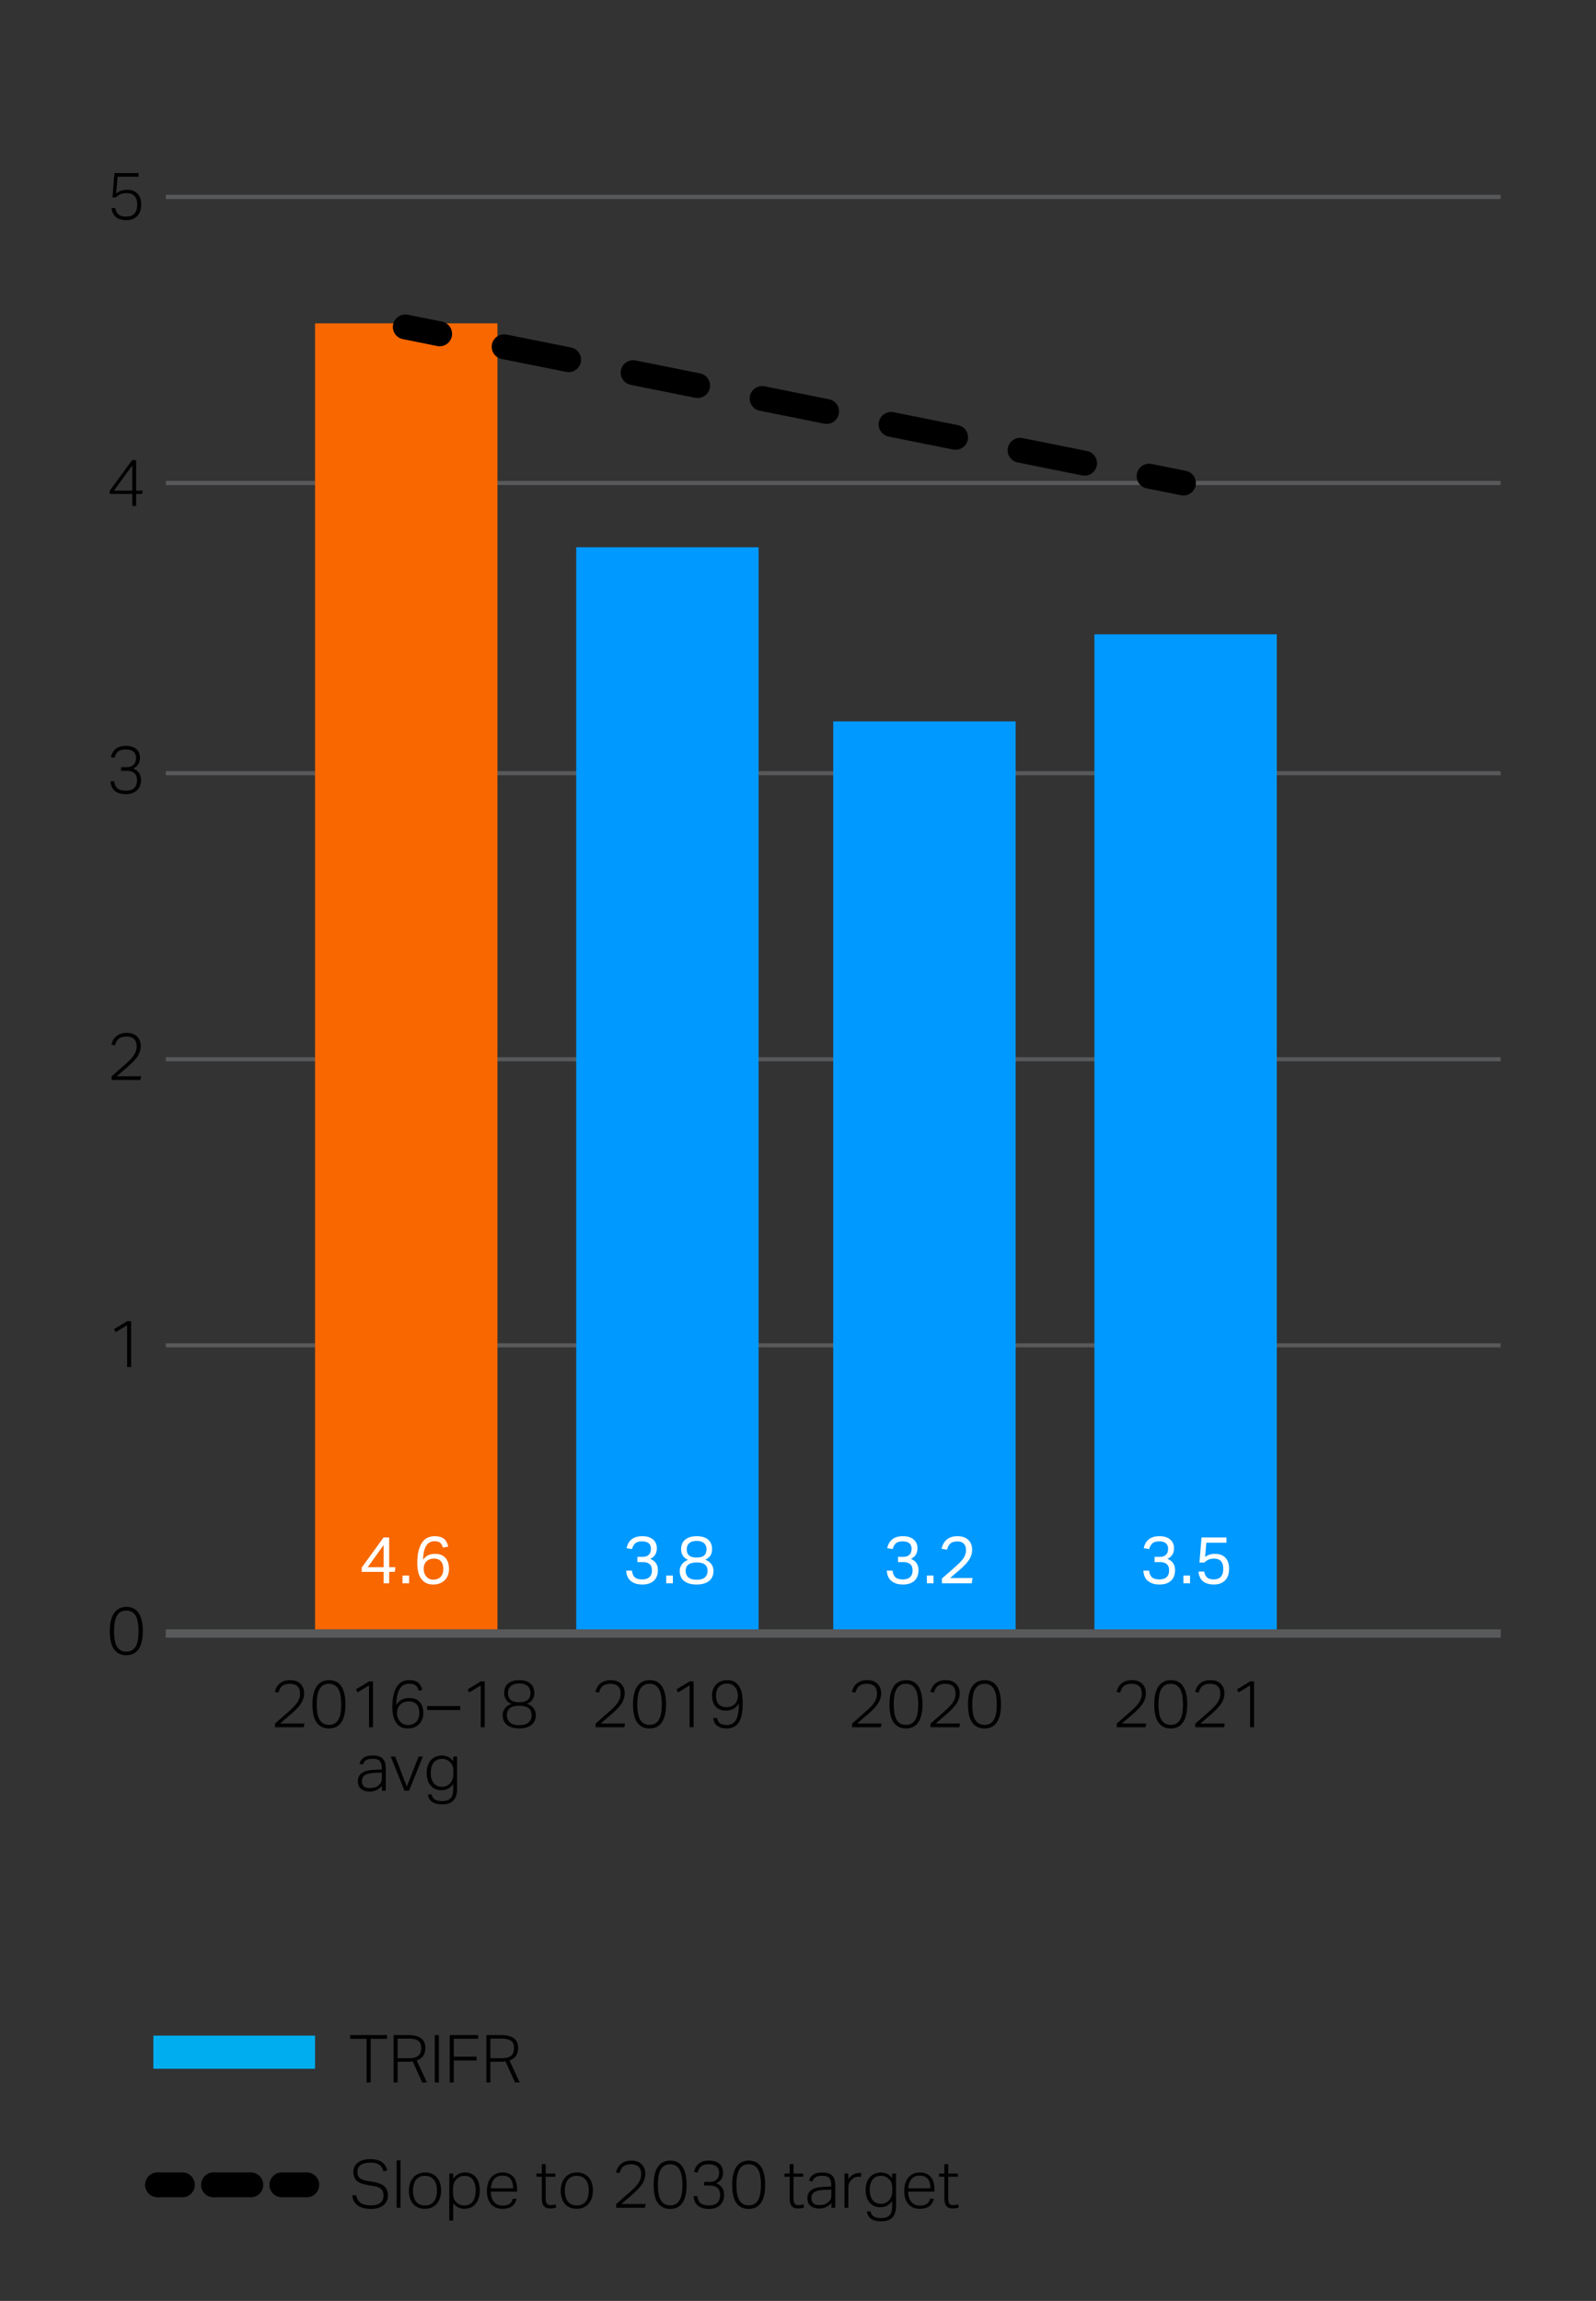 <svg xmlns="http://www.w3.org/2000/svg" width="385" height="555" viewBox="0 0 385 555"><rect x="0" y="0" width="385" height="555" fill="#333333" stroke="none"/><path fill="#58595B" stroke="#58595B" stroke-width="2" stroke-miterlimit="10" d="M40 394h322"/><path fill="#58595B" stroke="#58595B" stroke-miterlimit="10" d="M40 324.5h322M40 255.5h322M40 186.5h322M40 116.5h322M40 47.5h322"/><path fill="#00AEEF" d="M37 491h39v8H37z"/><path fill="#58595B" stroke="#58595B" stroke-width="2" stroke-miterlimit="10" d="M40 394h322"/><path d="M30.669 319.65l-2.768 1.68-.4-.72 3.168-1.936h.96v11.056h-.96v-10.08zM26.925 259.632l1.288-1.144c.485-.432.973-.861 1.464-1.288.544-.469 1.021-.901 1.432-1.296s.752-.779 1.024-1.152a4.62 4.62 0 00.616-1.128c.138-.378.208-.787.208-1.224 0-.8-.208-1.397-.624-1.792-.416-.395-1.008-.592-1.776-.592-.459 0-.845.051-1.16.152a2.302 2.302 0 00-.792.424 2.084 2.084 0 00-.52.672 6.69 6.69 0 00-.36.88l-.848-.176a5.06 5.06 0 01.384-1.008c.17-.341.4-.645.688-.912a3.436 3.436 0 011.08-.656c.432-.17.957-.256 1.576-.256.533 0 1.008.077 1.424.232s.765.374 1.048.656c.282.283.499.616.648 1 .149.384.224.8.224 1.248 0 .501-.075.971-.224 1.408s-.376.872-.68 1.304a9.695 9.695 0 01-1.16 1.336c-.469.458-1.024.96-1.664 1.504a76.72 76.72 0 00-1.04.888l-1.024.888h5.888l-.192.896h-6.928v-.864zM27.549 188.47c.053.363.138.683.256.96.117.277.285.512.504.704.219.192.498.336.84.432.341.096.762.144 1.264.144.896 0 1.56-.218 1.992-.656.432-.438.648-1.056.648-1.856 0-.416-.062-.768-.184-1.056s-.296-.522-.52-.704a2.088 2.088 0 00-.792-.392 3.922 3.922 0 00-1-.12h-1.344v-.88h1.344c.693 0 1.243-.189 1.648-.568.405-.378.608-.931.608-1.656 0-.682-.219-1.192-.656-1.528-.438-.336-1.04-.504-1.808-.504-.438 0-.805.043-1.104.128a2.156 2.156 0 00-.76.376 1.972 1.972 0 00-.512.624 5.38 5.38 0 00-.36.872l-.864-.16c.074-.32.192-.643.352-.968.16-.325.378-.619.656-.88a3.1 3.1 0 011.064-.632c.432-.16.957-.24 1.576-.24.576 0 1.077.075 1.504.224.427.15.776.352 1.048.608s.475.552.608.888.2.696.2 1.08c0 .672-.134 1.216-.4 1.632s-.677.763-1.232 1.04c1.259.491 1.888 1.414 1.888 2.768 0 .491-.077.944-.232 1.36a2.93 2.93 0 01-.696 1.08 3.23 3.23 0 01-1.144.712c-.453.17-.973.256-1.56.256-.725 0-1.325-.096-1.8-.288-.475-.192-.851-.437-1.128-.736s-.475-.632-.592-1a4.365 4.365 0 01-.208-1.064h.896zM26.477 118.359l5.392-7.376h.976v7.376h1.584l-.176.784h-1.408v2.896h-.928v-2.896h-5.44v-.784zm5.44 0v-6.128l-4.432 6.128h4.432zM27.805 50.197c.074.363.176.672.304.928s.301.467.52.632c.219.166.48.288.784.368.304.08.669.12 1.096.12.811 0 1.445-.237 1.904-.712.458-.475.688-1.213.688-2.216a4.16 4.16 0 00-.136-1.08 2.302 2.302 0 00-.44-.872 2.048 2.048 0 00-.792-.576c-.325-.138-.718-.208-1.176-.208-.555 0-1.04.083-1.456.248-.416.166-.795.43-1.136.792h-.832l.464-5.872h5.824v.88h-5.056l-.352 4.048a5.75 5.75 0 01.568-.392 3.377 3.377 0 011.272-.448c.245-.038.528-.056.848-.056.597 0 1.106.093 1.528.28.421.187.768.44 1.04.76s.472.69.6 1.112c.128.421.192.872.192 1.352 0 .619-.083 1.166-.248 1.64a3.212 3.212 0 01-.712 1.192c-.31.32-.683.562-1.12.728a4.147 4.147 0 01-1.472.248c-1.11 0-1.96-.248-2.552-.744s-.942-1.213-1.048-2.152h.896z"/><g fill="none" stroke="#000" stroke-width="6" stroke-linecap="round" stroke-miterlimit="10"><path d="M38 527h6"/><path stroke-dasharray="9,7.5" d="M51.5 527h12.75"/><path d="M68 527h6"/></g><path d="M30.445 399.249c-1.248 0-2.219-.467-2.912-1.4-.694-.934-1.04-2.403-1.04-4.408 0-1.002.093-1.872.28-2.608.187-.736.456-1.344.808-1.824.352-.48.776-.834 1.272-1.064a3.904 3.904 0 011.656-.344c.618 0 1.17.115 1.656.344.485.229.896.584 1.232 1.064s.594 1.088.776 1.824.272 1.605.272 2.608c0 1.003-.091 1.87-.272 2.6s-.443 1.333-.784 1.808c-.342.475-.76.827-1.256 1.056-.496.229-1.059.344-1.688.344zm.032-.864c.544 0 1.002-.112 1.376-.336.373-.224.677-.546.912-.968s.403-.938.504-1.552c.101-.613.152-1.309.152-2.088 0-.768-.051-1.458-.152-2.072-.102-.613-.27-1.133-.504-1.56s-.539-.755-.912-.984c-.374-.229-.832-.344-1.376-.344-.544 0-1.006.115-1.384.344-.379.229-.686.558-.92.984s-.403.947-.504 1.56a12.71 12.71 0 00-.152 2.072c0 .779.051 1.475.152 2.088.101.614.269 1.131.504 1.552s.541.744.92.968c.379.224.84.336 1.384.336z"/><path fill-rule="evenodd" clip-rule="evenodd" fill="#09F" d="M264 153h44v240h-44zM201 174h44v219h-44zM139 132h44v261h-44z"/><path fill-rule="evenodd" clip-rule="evenodd" fill="#F86700" d="M76 78h44v315H76z"/><g fill="none" stroke="#000" stroke-width="6" stroke-linecap="round" stroke-miterlimit="10"><path d="M97.771 78.859l8.282 1.662"/><path stroke-dasharray="15.868,15.868" d="M121.611 83.642l147.806 29.649"/><path d="M277.196 114.852l8.282 1.661"/></g><path d="M143.67 415.758l1.288-1.144c.485-.432.973-.861 1.464-1.288.544-.469 1.021-.901 1.432-1.296s.752-.779 1.024-1.152a4.62 4.62 0 00.616-1.128c.138-.378.208-.786.208-1.224 0-.8-.208-1.397-.624-1.792s-1.008-.592-1.776-.592c-.459 0-.845.051-1.16.152a2.302 2.302 0 00-.792.424 2.105 2.105 0 00-.52.672 6.69 6.69 0 00-.36.88l-.848-.176c.085-.33.213-.666.384-1.008.17-.341.4-.645.688-.912a3.417 3.417 0 011.08-.656c.432-.17.957-.256 1.576-.256.533 0 1.008.078 1.424.232a2.89 2.89 0 011.048.656c.282.282.499.616.648 1 .149.384.224.8.224 1.248 0 .501-.075.971-.224 1.408a5.162 5.162 0 01-.68 1.304 9.754 9.754 0 01-1.16 1.336c-.469.458-1.024.96-1.664 1.504a76.72 76.72 0 00-1.04.888l-1.024.888h5.888l-.192.896h-6.928v-.864zM156.662 416.91c-1.248 0-2.219-.467-2.912-1.4-.694-.933-1.04-2.402-1.04-4.408 0-1.002.093-1.872.28-2.608.187-.736.456-1.344.808-1.824a3.286 3.286 0 011.272-1.064 3.904 3.904 0 011.656-.344c.618 0 1.17.115 1.656.344.485.229.896.584 1.232 1.064.336.48.594 1.088.776 1.824.181.736.272 1.605.272 2.608s-.091 1.87-.272 2.6-.443 1.333-.784 1.808c-.342.475-.76.827-1.256 1.057-.496.228-1.059.343-1.688.343zm.032-.864c.544 0 1.002-.112 1.376-.336.373-.224.677-.546.912-.968s.403-.938.504-1.552c.101-.613.152-1.31.152-2.088 0-.768-.051-1.458-.152-2.072-.102-.613-.27-1.134-.504-1.561a2.59 2.59 0 00-.912-.983c-.374-.229-.832-.344-1.376-.344-.544 0-1.006.115-1.384.344a2.556 2.556 0 00-.92.983c-.235.427-.403.947-.504 1.561a12.71 12.71 0 00-.152 2.072c0 .779.051 1.475.152 2.088s.269 1.13.504 1.552.541.744.92.968c.378.224.839.336 1.384.336zM166.357 406.542l-2.768 1.68-.4-.72 3.168-1.936h.96v11.056h-.96v-10.08zM172.981 414.398c.138.629.395 1.067.768 1.312.373.246.885.368 1.536.368.48 0 .904-.085 1.272-.256s.677-.456.928-.856c.25-.399.437-.933.56-1.6.123-.667.184-1.496.184-2.488-.704 1.152-1.739 1.728-3.104 1.728-.63 0-1.158-.101-1.584-.304a2.792 2.792 0 01-1.032-.808 3.232 3.232 0 01-.568-1.16 5.245 5.245 0 01-.176-1.36c0-.544.088-1.045.264-1.504.176-.458.424-.85.744-1.176.32-.325.704-.578 1.152-.76s.949-.272 1.504-.272c.736 0 1.346.155 1.832.464.485.31.866.715 1.144 1.216a5.45 5.45 0 01.584 1.696c.112.629.168 1.258.168 1.888 0 .427-.011.883-.032 1.368-.022.486-.072.963-.152 1.432-.08.47-.203.92-.368 1.352-.166.433-.39.813-.672 1.145-.283.331-.64.595-1.072.792-.432.197-.952.296-1.56.296-.939 0-1.688-.203-2.248-.608-.56-.405-.894-1.04-1-1.904h.928zm2.272-2.624c.373 0 .728-.057 1.064-.168s.629-.283.88-.512a2.4 2.4 0 00.592-.864c.144-.346.216-.754.216-1.224 0-.352-.051-.701-.152-1.048s-.256-.658-.464-.936a2.355 2.355 0 00-.8-.672c-.325-.17-.707-.256-1.144-.256-.864 0-1.533.256-2.008.769-.475.512-.712 1.205-.712 2.08 0 .384.04.749.12 1.096.08.347.216.648.408.904.192.256.45.458.776.607.326.149.734.224 1.224.224z"/><g><path d="M205.532 415.758l1.288-1.144c.485-.432.973-.861 1.464-1.288.544-.469 1.021-.901 1.432-1.296s.752-.779 1.024-1.152a4.62 4.62 0 00.616-1.128c.138-.378.208-.786.208-1.224 0-.8-.208-1.397-.624-1.792s-1.008-.592-1.776-.592c-.459 0-.845.051-1.16.152a2.302 2.302 0 00-.792.424 2.105 2.105 0 00-.52.672 6.69 6.69 0 00-.36.88l-.848-.176c.085-.33.213-.666.384-1.008.17-.341.4-.645.688-.912a3.417 3.417 0 011.08-.656c.432-.17.957-.256 1.576-.256.533 0 1.008.078 1.424.232a2.89 2.89 0 011.048.656c.282.282.499.616.648 1 .149.384.224.8.224 1.248 0 .501-.075.971-.224 1.408a5.162 5.162 0 01-.68 1.304 9.754 9.754 0 01-1.16 1.336c-.469.458-1.024.96-1.664 1.504a76.72 76.72 0 00-1.04.888l-1.024.888h5.888l-.192.896h-6.928v-.864zM218.524 416.91c-1.248 0-2.219-.467-2.912-1.4-.694-.933-1.04-2.402-1.04-4.408 0-1.002.093-1.872.28-2.608.187-.736.456-1.344.808-1.824a3.286 3.286 0 011.272-1.064 3.904 3.904 0 011.656-.344c.618 0 1.17.115 1.656.344.485.229.896.584 1.232 1.064.336.48.594 1.088.776 1.824.181.736.272 1.605.272 2.608s-.091 1.87-.272 2.6-.443 1.333-.784 1.808c-.342.475-.76.827-1.256 1.057-.496.228-1.058.343-1.688.343zm.032-.864c.544 0 1.002-.112 1.376-.336.373-.224.677-.546.912-.968s.403-.938.504-1.552c.101-.613.152-1.31.152-2.088 0-.768-.051-1.458-.152-2.072-.102-.613-.27-1.134-.504-1.561a2.59 2.59 0 00-.912-.983c-.374-.229-.832-.344-1.376-.344-.544 0-1.006.115-1.384.344a2.556 2.556 0 00-.92.983c-.235.427-.403.947-.504 1.561a12.71 12.71 0 00-.152 2.072c0 .779.051 1.475.152 2.088s.269 1.13.504 1.552.541.744.92.968c.379.224.84.336 1.384.336zM224.476 415.758l1.288-1.144c.485-.432.973-.861 1.464-1.288.544-.469 1.021-.901 1.432-1.296s.752-.779 1.024-1.152a4.62 4.62 0 00.616-1.128c.138-.378.208-.786.208-1.224 0-.8-.208-1.397-.624-1.792s-1.008-.592-1.776-.592c-.459 0-.845.051-1.16.152a2.302 2.302 0 00-.792.424 2.105 2.105 0 00-.52.672 6.69 6.69 0 00-.36.88l-.848-.176c.085-.33.213-.666.384-1.008.17-.341.4-.645.688-.912a3.417 3.417 0 011.08-.656c.432-.17.957-.256 1.576-.256.533 0 1.008.078 1.424.232a2.89 2.89 0 011.048.656c.282.282.499.616.648 1 .149.384.224.8.224 1.248 0 .501-.075.971-.224 1.408a5.162 5.162 0 01-.68 1.304 9.754 9.754 0 01-1.16 1.336c-.469.458-1.024.96-1.664 1.504a76.72 76.72 0 00-1.04.888l-1.024.888h5.888l-.192.896h-6.928v-.864zM237.468 416.91c-1.248 0-2.219-.467-2.912-1.4-.694-.933-1.04-2.402-1.04-4.408 0-1.002.093-1.872.28-2.608.187-.736.456-1.344.808-1.824a3.286 3.286 0 011.272-1.064 3.904 3.904 0 011.656-.344c.618 0 1.17.115 1.656.344.485.229.896.584 1.232 1.064.336.48.594 1.088.776 1.824.181.736.272 1.605.272 2.608s-.091 1.87-.272 2.6-.443 1.333-.784 1.808c-.342.475-.76.827-1.256 1.057-.496.228-1.059.343-1.688.343zm.032-.864c.544 0 1.002-.112 1.376-.336.373-.224.677-.546.912-.968s.403-.938.504-1.552c.101-.613.152-1.31.152-2.088 0-.768-.051-1.458-.152-2.072-.102-.613-.27-1.134-.504-1.561a2.59 2.59 0 00-.912-.983c-.374-.229-.832-.344-1.376-.344-.544 0-1.006.115-1.384.344a2.556 2.556 0 00-.92.983c-.235.427-.403.947-.504 1.561a12.71 12.71 0 00-.152 2.072c0 .779.051 1.475.152 2.088s.269 1.13.504 1.552.541.744.92.968c.379.224.84.336 1.384.336z"/></g><g><path d="M269.396 415.758l1.288-1.144c.485-.432.973-.861 1.464-1.288a36.054 36.054 0 001.432-1.296 8.862 8.862 0 001.024-1.152 4.62 4.62 0 00.616-1.128c.138-.378.208-.786.208-1.224 0-.8-.208-1.397-.624-1.792s-1.008-.592-1.776-.592c-.459 0-.846.051-1.16.152a2.31 2.31 0 00-.792.424 2.12 2.12 0 00-.52.672c-.134.267-.254.56-.36.88l-.848-.176c.085-.33.213-.666.384-1.008.17-.341.4-.645.688-.912.288-.267.648-.485 1.08-.656s.958-.256 1.576-.256c.533 0 1.008.078 1.424.232a2.89 2.89 0 011.048.656c.283.282.499.616.648 1 .149.384.224.8.224 1.248 0 .501-.075.971-.224 1.408a5.162 5.162 0 01-.68 1.304 9.754 9.754 0 01-1.16 1.336c-.47.458-1.024.96-1.664 1.504a71.04 71.04 0 00-1.04.888l-1.024.888h5.888l-.192.896h-6.928v-.864zM282.388 416.91c-1.248 0-2.219-.467-2.912-1.4-.694-.933-1.04-2.402-1.04-4.408 0-1.002.093-1.872.28-2.608.187-.736.456-1.344.808-1.824a3.286 3.286 0 011.272-1.064 3.904 3.904 0 011.656-.344c.619 0 1.171.115 1.656.344.485.229.896.584 1.232 1.064.336.48.594 1.088.776 1.824.182.736.272 1.605.272 2.608s-.091 1.87-.272 2.6-.442 1.333-.784 1.808a3.18 3.18 0 01-1.256 1.057c-.497.228-1.059.343-1.688.343zm.031-.864c.544 0 1.002-.112 1.376-.336a2.53 2.53 0 00.912-.968c.235-.421.403-.938.504-1.552.101-.613.152-1.31.152-2.088 0-.768-.051-1.458-.152-2.072-.102-.613-.27-1.134-.504-1.561-.234-.426-.538-.754-.912-.983s-.832-.344-1.376-.344c-.544 0-1.005.115-1.384.344s-.686.557-.92.983c-.234.427-.402.947-.504 1.561s-.152 1.304-.152 2.072c0 .779.051 1.475.152 2.088s.27 1.13.504 1.552.541.744.92.968c.379.224.84.336 1.384.336zM288.339 415.758l1.288-1.144c.485-.432.974-.861 1.464-1.288a36.054 36.054 0 001.432-1.296c.41-.395.752-.779 1.024-1.152a4.62 4.62 0 00.616-1.128 3.52 3.52 0 00.208-1.224c0-.8-.208-1.397-.624-1.792s-1.008-.592-1.776-.592c-.458 0-.845.051-1.16.152a2.302 2.302 0 00-.792.424 2.122 2.122 0 00-.521.672 6.83 6.83 0 00-.36.88l-.848-.176a5.17 5.17 0 01.384-1.008c.17-.341.4-.645.688-.912a3.417 3.417 0 011.08-.656c.432-.17.957-.256 1.576-.256.533 0 1.008.078 1.424.232a2.89 2.89 0 011.048.656c.282.282.499.616.648 1 .149.384.224.8.224 1.248 0 .501-.075.971-.224 1.408a5.162 5.162 0 01-.68 1.304c-.304.432-.69.877-1.16 1.336-.469.458-1.024.96-1.664 1.504a76.72 76.72 0 00-1.04.888l-1.024.888h5.888l-.191.896h-6.928v-.864zM301.555 406.542l-2.768 1.68-.4-.72 3.168-1.936h.96v11.056h-.96v-10.08z"/></g><g><path d="M66.335 415.758l1.288-1.144c.485-.432.973-.861 1.464-1.288.544-.469 1.021-.901 1.432-1.296s.752-.779 1.024-1.152a4.62 4.62 0 00.616-1.128c.138-.378.208-.786.208-1.224 0-.8-.208-1.397-.624-1.792s-1.008-.592-1.776-.592c-.459 0-.845.051-1.16.152a2.302 2.302 0 00-.792.424 2.105 2.105 0 00-.52.672 6.69 6.69 0 00-.36.88l-.848-.176c.085-.33.213-.666.384-1.008.17-.341.4-.645.688-.912a3.417 3.417 0 011.08-.656c.432-.17.957-.256 1.576-.256.533 0 1.008.078 1.424.232a2.89 2.89 0 011.048.656c.282.282.499.616.648 1 .149.384.224.8.224 1.248 0 .501-.075.971-.224 1.408a5.162 5.162 0 01-.68 1.304 9.754 9.754 0 01-1.16 1.336c-.469.458-1.024.96-1.664 1.504a76.72 76.72 0 00-1.04.888l-1.024.888h5.888l-.192.896h-6.928v-.864zM79.327 416.91c-1.248 0-2.219-.467-2.912-1.4-.694-.933-1.04-2.402-1.04-4.408 0-1.002.093-1.872.28-2.608.187-.736.456-1.344.808-1.824a3.286 3.286 0 011.272-1.064 3.904 3.904 0 011.656-.344c.618 0 1.17.115 1.656.344.485.229.896.584 1.232 1.064.336.48.594 1.088.776 1.824.181.736.272 1.605.272 2.608s-.091 1.87-.272 2.6-.443 1.333-.784 1.808c-.342.475-.76.827-1.256 1.057-.496.228-1.059.343-1.688.343zm.032-.864c.544 0 1.002-.112 1.376-.336.373-.224.677-.546.912-.968s.403-.938.504-1.552c.101-.613.152-1.31.152-2.088 0-.768-.051-1.458-.152-2.072-.102-.613-.27-1.134-.504-1.561a2.59 2.59 0 00-.912-.983c-.374-.229-.832-.344-1.376-.344-.544 0-1.006.115-1.384.344a2.556 2.556 0 00-.92.983c-.235.427-.403.947-.504 1.561a12.71 12.71 0 00-.152 2.072c0 .779.051 1.475.152 2.088s.269 1.13.504 1.552.541.744.92.968c.378.224.839.336 1.384.336zM89.022 406.542l-2.768 1.68-.4-.72 3.168-1.936h.96v11.056h-.96v-10.08zM101.038 407.822c-.107-.31-.221-.571-.344-.784s-.272-.389-.448-.528a1.628 1.628 0 00-.632-.296 3.816 3.816 0 00-.88-.088c-.438 0-.84.078-1.208.232-.368.154-.693.427-.976.815-.283.39-.509.918-.68 1.584-.171.667-.272 1.512-.304 2.536.373-.597.821-1.032 1.344-1.304.522-.272 1.136-.408 1.84-.408.618 0 1.144.099 1.576.296.432.198.779.464 1.04.8s.45.723.568 1.16c.117.438.176.891.176 1.36 0 .544-.088 1.045-.264 1.504a3.374 3.374 0 01-.744 1.176c-.32.326-.709.579-1.168.76a4.107 4.107 0 01-1.52.272c-.768 0-1.395-.152-1.88-.456a3.316 3.316 0 01-1.144-1.184 5.014 5.014 0 01-.576-1.632 10.284 10.284 0 01-.16-1.8c0-1.322.117-2.41.352-3.264s.541-1.525.92-2.016c.378-.491.813-.83 1.304-1.016.49-.187.992-.28 1.504-.28.97 0 1.69.208 2.16.624s.795.992.976 1.729l-.832.208zm-2.64 8.256c.864 0 1.539-.256 2.024-.768s.728-1.206.728-2.08c0-.384-.043-.75-.128-1.096a2.557 2.557 0 00-.416-.912 1.96 1.96 0 00-.776-.616c-.325-.149-.728-.224-1.208-.224a3.43 3.43 0 00-1.088.176 2.549 2.549 0 00-.928.544 2.491 2.491 0 00-.624.936c-.149.379-.214.824-.192 1.336.01.342.077.672.2.992.122.32.291.608.504.864.213.256.48.461.8.616s.688.232 1.104.232zM103.038 411.518h8v.96h-8v-.96zM115.966 406.542l-2.768 1.68-.4-.72 3.168-1.936h.96v11.056h-.96v-10.08zM123.47 411.006a2.338 2.338 0 01-.68-.312c-.219-.145-.416-.328-.592-.552s-.317-.485-.424-.784a3.032 3.032 0 01-.16-1.024c0-.427.072-.829.216-1.208.144-.378.363-.704.656-.976.293-.272.669-.488 1.128-.648.458-.16 1.008-.24 1.648-.24.629 0 1.173.08 1.632.24.458.16.834.376 1.128.648.293.271.512.597.656.976.144.379.216.781.216 1.208 0 .384-.053.723-.16 1.016a2.82 2.82 0 01-.416.768 2.127 2.127 0 01-.592.528 2.856 2.856 0 01-.672.296c.203.053.429.144.68.271.25.128.488.304.712.528.224.224.413.496.568.816s.232.704.232 1.152c0 .48-.083.915-.248 1.304-.166.389-.414.725-.744 1.008s-.747.501-1.248.656c-.502.155-1.083.232-1.744.232s-1.243-.078-1.744-.232c-.501-.154-.92-.373-1.256-.656s-.587-.619-.752-1.008a3.292 3.292 0 01-.248-1.304c0-.438.08-.816.24-1.136.16-.32.352-.589.576-.808.224-.218.464-.389.72-.512.256-.121.48-.204.672-.247zm-1.2 2.72c0 .704.237 1.278.712 1.72s1.235.664 2.28.664c1.035 0 1.789-.222 2.264-.664.474-.442.712-1.016.712-1.72 0-.341-.051-.653-.152-.936a1.668 1.668 0 00-.504-.72c-.235-.197-.542-.353-.92-.464-.379-.112-.846-.168-1.4-.168-.565 0-1.037.056-1.416.168s-.686.267-.92.464a1.654 1.654 0 00-.504.72 2.768 2.768 0 00-.152.936zm.272-5.392c0 .747.219 1.31.656 1.688.437.379 1.125.568 2.064.568.938 0 1.624-.189 2.056-.568.432-.378.648-.941.648-1.688 0-.309-.051-.6-.152-.872a1.911 1.911 0 00-.48-.72 2.366 2.366 0 00-.84-.496c-.341-.123-.752-.184-1.232-.184s-.894.062-1.24.184a2.351 2.351 0 00-.848.496 1.892 1.892 0 00-.48.72 2.486 2.486 0 00-.152.872z"/></g><g><path d="M88.438 491.769H84.47v-.896h8.896v.896h-3.952v10.528h-.976v-10.528zM94.95 490.873h3.584c.821 0 1.496.091 2.024.272.528.181.944.416 1.248.704.304.288.512.619.624.992.112.374.168.752.168 1.136 0 .725-.163 1.344-.488 1.856-.325.512-.856.901-1.592 1.168l2.464 5.296h-1.136l-2.288-5.072c-.181.021-.368.04-.56.056a7.338 7.338 0 01-.608.024h-2.48v4.992h-.96v-11.424zm3.712 5.568c.576 0 1.053-.056 1.432-.168.378-.112.68-.274.904-.488a1.74 1.74 0 00.472-.768c.091-.299.136-.64.136-1.024 0-.373-.048-.701-.144-.984-.096-.282-.264-.52-.504-.712s-.56-.336-.96-.432c-.4-.096-.904-.144-1.512-.144H95.91v4.72h2.752zM104.886 490.873h.976v11.424h-.976v-11.424zM108.486 490.873h6.864v.88h-5.888v4.336h5.52v.912h-5.52v5.296h-.976v-11.424zM117.334 490.873h3.584c.821 0 1.496.091 2.024.272.528.181.944.416 1.248.704.304.288.512.619.624.992.112.374.168.752.168 1.136 0 .725-.163 1.344-.488 1.856-.325.512-.856.901-1.592 1.168l2.464 5.296h-1.136l-2.288-5.072c-.181.021-.368.04-.56.056a7.338 7.338 0 01-.608.024h-2.48v4.992h-.96v-11.424zm3.712 5.568c.576 0 1.053-.056 1.432-.168.378-.112.68-.274.904-.488a1.74 1.74 0 00.472-.768c.091-.299.136-.64.136-1.024 0-.373-.048-.701-.144-.984-.096-.282-.264-.52-.504-.712s-.56-.336-.96-.432c-.4-.096-.904-.144-1.512-.144h-2.576v4.72h2.752zM85.921 529.527c.171.854.539 1.47 1.104 1.848.565.379 1.408.568 2.528.568.576 0 1.053-.063 1.432-.192.379-.128.68-.298.904-.512.224-.213.384-.464.48-.752.096-.288.144-.592.144-.912 0-.266-.03-.52-.088-.76a1.617 1.617 0 00-.336-.656c-.165-.197-.403-.37-.712-.52-.31-.149-.715-.267-1.216-.352l-1.424-.24a9.662 9.662 0 01-1.48-.368 3.606 3.606 0 01-1.096-.584 2.299 2.299 0 01-.68-.904c-.155-.362-.232-.805-.232-1.328 0-.522.109-.976.328-1.36.219-.384.512-.701.88-.952s.8-.438 1.296-.561a6.577 6.577 0 011.576-.184c.715 0 1.312.077 1.792.232.48.155.875.36 1.184.616.309.256.549.547.72.872.171.326.304.654.4.984l-.896.256a5.088 5.088 0 00-.376-.888 2.074 2.074 0 00-.576-.664 2.573 2.573 0 00-.904-.416c-.363-.096-.805-.145-1.328-.145-.587 0-1.077.056-1.472.168-.395.112-.715.267-.96.464a1.68 1.68 0 00-.528.704c-.107.272-.16.563-.16.872 0 .32.037.598.112.832a1.4 1.4 0 00.384.608c.181.171.424.314.728.432s.685.219 1.144.304l1.616.288a7.87 7.87 0 011.496.416c.421.17.771.387 1.048.648.277.262.482.573.616.936.133.363.2.79.2 1.28 0 .438-.085.851-.256 1.24-.171.39-.424.728-.76 1.016s-.755.518-1.256.688c-.501.17-1.088.256-1.76.256a7.944 7.944 0 01-1.72-.176 4.198 4.198 0 01-1.392-.568c-.4-.261-.728-.6-.984-1.016-.256-.416-.416-.923-.48-1.521h.96zM95.681 521.096h.928v11.424h-.928v-11.424zM102.481 532.775c-.608 0-1.15-.102-1.624-.304-.475-.203-.875-.493-1.2-.872s-.576-.834-.752-1.368a5.695 5.695 0 01-.264-1.792c0-.672.093-1.28.28-1.824.187-.544.448-1.008.784-1.392s.744-.68 1.224-.888 1.018-.312 1.616-.312c.597 0 1.136.102 1.616.304s.885.494 1.216.872c.33.379.584.835.76 1.368a5.65 5.65 0 01.264 1.776c0 .672-.091 1.28-.272 1.824a4.106 4.106 0 01-.776 1.4c-.336.39-.747.688-1.232.896-.486.209-1.032.312-1.64.312zm.032-.799c.522 0 .965-.093 1.328-.28.363-.187.661-.439.896-.76s.405-.698.512-1.136.16-.912.16-1.424a5.74 5.74 0 00-.16-1.384 3.169 3.169 0 00-.512-1.128 2.532 2.532 0 00-.896-.76c-.363-.187-.805-.28-1.328-.28-.512 0-.952.094-1.32.28s-.667.44-.896.76c-.229.32-.397.696-.504 1.128a5.82 5.82 0 00-.16 1.4c0 .501.053.971.16 1.408.106.438.274.815.504 1.136.229.32.528.573.896.76.368.186.808.28 1.32.28zM108.385 524.279h.928v1.232c.373-.47.784-.835 1.232-1.096s.992-.392 1.632-.392c.608 0 1.133.109 1.576.328.442.219.811.52 1.104.904.293.384.512.837.656 1.359.144.523.216 1.088.216 1.696 0 .704-.088 1.331-.264 1.88a4.119 4.119 0 01-.744 1.4c-.32.384-.707.677-1.16.88a3.715 3.715 0 01-1.528.304c-.501 0-.984-.102-1.448-.304-.464-.203-.888-.56-1.272-1.072v4.224h-.928v-11.343zm.896 4.449c0 .363.018.68.056.952.037.271.101.515.192.728.091.214.205.403.344.568.139.166.309.317.512.456.245.192.496.331.752.416.256.085.549.128.88.128a2.87 2.87 0 001.088-.2c.33-.133.616-.344.856-.632s.429-.664.568-1.128.208-1.026.208-1.688c0-.672-.077-1.232-.232-1.68-.155-.448-.355-.808-.6-1.08a2.062 2.062 0 00-.832-.576 2.698 2.698 0 00-.912-.168c-.331 0-.629.038-.896.112a2.402 2.402 0 00-.8.416 2.861 2.861 0 00-.872 1.048c-.208.422-.312.958-.312 1.608v.72zM124.592 530.359a2.803 2.803 0 01-1.024 1.744c-.555.448-1.344.672-2.368.672-1.184 0-2.104-.381-2.76-1.144s-.984-1.811-.984-3.145c0-.725.093-1.365.28-1.92a4.008 4.008 0 01.784-1.4c.336-.378.73-.664 1.184-.856a3.796 3.796 0 011.496-.288c.64 0 1.184.104 1.632.312s.813.491 1.096.848c.282.357.488.781.616 1.272s.192 1.019.192 1.584v.592H118.4c0 .469.058.909.176 1.319.117.411.293.769.528 1.072.235.304.528.544.88.72.352.176.757.264 1.216.264.416 0 .768-.04 1.056-.12.288-.08.528-.194.72-.344.192-.149.344-.323.456-.52.112-.197.2-.418.264-.664h.896zm-.816-2.527c0-.448-.048-.858-.144-1.232a2.759 2.759 0 00-.448-.968 2.003 2.003 0 00-.8-.632c-.331-.149-.726-.224-1.184-.224-.8 0-1.44.251-1.92.752-.48.502-.768 1.27-.864 2.304h5.36zM130.704 525.048h-1.28v-.769h1.28v-2.271h.928v2.271h2.336v.769h-2.336v5.392c0 .405.085.75.256 1.032.17.283.469.424.896.424.277 0 .512-.021.704-.064.192-.042.363-.09.512-.144l.192.752c-.16.064-.355.123-.584.176-.229.054-.531.08-.904.08-.469 0-.837-.08-1.104-.24a1.55 1.55 0 01-.6-.632c-.133-.261-.216-.562-.248-.904s-.048-.699-.048-1.072v-4.8zM139.104 532.775c-.608 0-1.15-.102-1.624-.304-.475-.203-.875-.493-1.2-.872s-.576-.834-.752-1.368a5.695 5.695 0 01-.264-1.792c0-.672.093-1.28.28-1.824.187-.544.448-1.008.784-1.392s.744-.68 1.224-.888 1.018-.312 1.616-.312c.597 0 1.136.102 1.616.304s.885.494 1.216.872c.33.379.584.835.76 1.368a5.65 5.65 0 01.264 1.776c0 .672-.091 1.28-.272 1.824a4.106 4.106 0 01-.776 1.4c-.336.39-.747.688-1.232.896-.486.209-1.032.312-1.64.312zm.032-.799c.522 0 .965-.093 1.328-.28.363-.187.661-.439.896-.76s.405-.698.512-1.136.16-.912.16-1.424a5.74 5.74 0 00-.16-1.384 3.169 3.169 0 00-.512-1.128 2.532 2.532 0 00-.896-.76c-.363-.187-.805-.28-1.328-.28-.512 0-.952.094-1.32.28s-.667.44-.896.76c-.229.32-.397.696-.504 1.128a5.82 5.82 0 00-.16 1.4c0 .501.053.971.16 1.408.106.438.274.815.504 1.136.229.32.528.573.896.76.368.186.808.28 1.32.28zM148.64 531.655l1.288-1.144c.485-.432.973-.861 1.464-1.288.544-.469 1.021-.901 1.432-1.296s.752-.779 1.024-1.152a4.62 4.62 0 00.616-1.128c.138-.378.208-.786.208-1.224 0-.8-.208-1.397-.624-1.792s-1.008-.592-1.776-.592c-.459 0-.845.051-1.16.152a2.302 2.302 0 00-.792.424 2.105 2.105 0 00-.52.672 6.69 6.69 0 00-.36.88l-.848-.176c.085-.33.213-.666.384-1.008.17-.341.4-.645.688-.912a3.417 3.417 0 011.08-.656c.432-.17.957-.256 1.576-.256.533 0 1.008.078 1.424.232a2.89 2.89 0 011.048.656c.282.282.499.616.648 1 .149.384.224.8.224 1.248 0 .501-.075.971-.224 1.408a5.162 5.162 0 01-.68 1.304 9.754 9.754 0 01-1.16 1.336c-.469.458-1.024.96-1.664 1.504a76.72 76.72 0 00-1.04.888l-1.024.888h5.888l-.192.896h-6.928v-.864zM161.632 532.808c-1.248 0-2.219-.467-2.912-1.4-.694-.933-1.04-2.402-1.04-4.408 0-1.002.093-1.872.28-2.608.187-.736.456-1.344.808-1.824a3.286 3.286 0 011.272-1.064 3.904 3.904 0 011.656-.344c.618 0 1.17.115 1.656.344.485.229.896.584 1.232 1.064.336.48.594 1.088.776 1.824.181.736.272 1.605.272 2.608s-.091 1.87-.272 2.6-.443 1.333-.784 1.808c-.342.475-.76.827-1.256 1.057-.497.228-1.059.343-1.688.343zm.032-.865c.544 0 1.002-.112 1.376-.336.373-.224.677-.546.912-.968s.403-.938.504-1.552c.101-.613.152-1.31.152-2.088 0-.768-.051-1.458-.152-2.072-.102-.613-.27-1.134-.504-1.561a2.59 2.59 0 00-.912-.983c-.374-.229-.832-.344-1.376-.344-.544 0-1.006.115-1.384.344a2.556 2.556 0 00-.92.983c-.235.427-.403.947-.504 1.561a12.71 12.71 0 00-.152 2.072c0 .779.051 1.475.152 2.088s.269 1.13.504 1.552.541.744.92.968c.378.225.839.336 1.384.336zM168.208 529.72c.053.362.138.683.256.96.117.277.285.512.504.704.219.191.498.336.84.432.341.096.762.144 1.264.144.896 0 1.56-.218 1.992-.656.432-.438.648-1.056.648-1.856 0-.416-.062-.768-.184-1.056s-.296-.522-.52-.704a2.088 2.088 0 00-.792-.392 3.922 3.922 0 00-1-.12h-1.344v-.88h1.344c.693 0 1.243-.189 1.648-.568.405-.378.608-.931.608-1.656 0-.683-.219-1.191-.656-1.528-.438-.336-1.04-.504-1.808-.504-.438 0-.805.042-1.104.128s-.552.21-.76.376-.379.374-.512.624c-.134.25-.253.542-.36.872l-.864-.16c.074-.32.192-.643.352-.968.16-.326.378-.619.656-.88a3.1 3.1 0 011.064-.632c.432-.16.957-.24 1.576-.24.576 0 1.077.075 1.504.225a2.91 2.91 0 011.048.607c.272.256.475.552.608.889.133.336.2.695.2 1.08 0 .672-.134 1.216-.4 1.632s-.677.763-1.232 1.04c1.259.49 1.888 1.413 1.888 2.768 0 .491-.077.944-.232 1.36a2.93 2.93 0 01-.696 1.08c-.31.304-.691.541-1.144.712-.453.17-.973.256-1.56.256-.725 0-1.325-.096-1.8-.288-.475-.192-.851-.438-1.128-.736a2.629 2.629 0 01-.592-1 4.357 4.357 0 01-.208-1.063h.896zM180.575 532.808c-1.248 0-2.219-.467-2.912-1.4-.694-.933-1.04-2.402-1.04-4.408 0-1.002.093-1.872.28-2.608.187-.736.456-1.344.808-1.824a3.286 3.286 0 011.272-1.064 3.904 3.904 0 011.656-.344c.618 0 1.17.115 1.656.344.485.229.896.584 1.232 1.064.336.48.594 1.088.776 1.824.181.736.272 1.605.272 2.608s-.091 1.87-.272 2.6-.443 1.333-.784 1.808c-.342.475-.76.827-1.256 1.057-.496.228-1.058.343-1.688.343zm.032-.865c.544 0 1.002-.112 1.376-.336.373-.224.677-.546.912-.968s.403-.938.504-1.552c.101-.613.152-1.31.152-2.088 0-.768-.051-1.458-.152-2.072-.102-.613-.27-1.134-.504-1.561a2.59 2.59 0 00-.912-.983c-.374-.229-.832-.344-1.376-.344-.544 0-1.006.115-1.384.344a2.556 2.556 0 00-.92.983c-.235.427-.403.947-.504 1.561a12.71 12.71 0 00-.152 2.072c0 .779.051 1.475.152 2.088s.269 1.13.504 1.552.541.744.92.968c.379.225.84.336 1.384.336zM190.495 525.048h-1.28v-.769h1.28v-2.271h.928v2.271h2.336v.769h-2.336v5.392c0 .405.085.75.256 1.032.17.283.469.424.896.424.277 0 .512-.021.704-.064.192-.042.363-.09.512-.144l.192.752c-.16.064-.355.123-.584.176-.229.054-.531.08-.904.08-.469 0-.837-.08-1.104-.24a1.55 1.55 0 01-.6-.632c-.133-.261-.216-.562-.248-.904s-.048-.699-.048-1.072v-4.8zM200.559 531.352a3.973 3.973 0 01-.496.504 3.415 3.415 0 01-.656.44 3.766 3.766 0 01-1.776.416c-.864 0-1.557-.208-2.08-.624-.523-.416-.784-1.035-.784-1.856 0-.555.117-1.008.352-1.36s.547-.629.936-.832a4.35 4.35 0 011.328-.424c.496-.08 1.01-.13 1.544-.151l1.6-.064v-.256c0-.811-.157-1.402-.472-1.776-.315-.373-.877-.56-1.688-.56-.395 0-.728.032-1 .096a2.05 2.05 0 00-.68.28 1.505 1.505 0 00-.432.432c-.107.166-.187.35-.24.552l-.848-.128c.298-1.344 1.376-2.016 3.232-2.016.576 0 1.061.069 1.456.208.395.139.712.339.952.6s.413.582.52.96c.106.378.16.813.16 1.304v5.424h-.928v-1.169zm-.016-3.216l-1.52.063a8.92 8.92 0 00-1.552.168c-.416.091-.752.219-1.008.384-.256.166-.44.368-.552.608-.112.24-.168.525-.168.856 0 .501.141.904.424 1.208.282.304.776.456 1.48.456.352 0 .701-.04 1.048-.12s.632-.211.856-.393a3.44 3.44 0 00.472-.399 1.745 1.745 0 00.472-.944c.032-.192.048-.416.048-.672v-1.215zM203.711 524.279h.928v1.344a3.77 3.77 0 011.136-1.088c.427-.256.88-.384 1.36-.384.117 0 .227.003.328.008.101.006.21.019.328.04l-.112.88a3.232 3.232 0 00-.528-.048c-.278 0-.56.051-.848.152-.288.102-.56.274-.816.52a2.639 2.639 0 00-.608.776c-.16.304-.24.664-.24 1.08v4.96h-.928v-8.24zM209.999 533.416c.117.544.373.947.768 1.208s.997.392 1.808.392c.906 0 1.573-.222 2-.664.427-.443.64-1.187.64-2.232v-1.232a3.74 3.74 0 01-1.208 1.112c-.464.261-1.016.392-1.656.392-.608 0-1.136-.114-1.584-.344s-.816-.536-1.104-.92a3.954 3.954 0 01-.64-1.32 5.696 5.696 0 01-.208-1.544c0-.64.085-1.222.256-1.744s.416-.968.736-1.336.709-.653 1.168-.856a3.794 3.794 0 011.552-.304c.458 0 .923.099 1.392.296.469.198.901.558 1.296 1.08v-1.12h.928v7.937c0 1.109-.285 1.983-.856 2.624-.571.64-1.469.96-2.696.96-.469 0-.904-.043-1.304-.128a3.36 3.36 0 01-1.056-.408 2.285 2.285 0 01-.744-.736c-.192-.304-.315-.675-.368-1.112h.88zm5.248-5.345c0-.373-.019-.696-.056-.968a2.78 2.78 0 00-.192-.72 2.154 2.154 0 00-.344-.552 3.538 3.538 0 00-.496-.464 3.111 3.111 0 00-.768-.416 2.585 2.585 0 00-.848-.128c-.395 0-.758.064-1.088.192s-.619.331-.864.608a2.938 2.938 0 00-.576 1.064c-.139.432-.208.952-.208 1.56 0 .619.077 1.139.232 1.56s.354.763.6 1.024c.245.261.522.451.832.568.309.118.624.176.944.176.352 0 .651-.037.896-.111.245-.075.507-.208.784-.4.373-.277.658-.632.856-1.064.197-.432.296-.973.296-1.624v-.305zM225.262 530.359a2.803 2.803 0 01-1.024 1.744c-.555.448-1.344.672-2.368.672-1.184 0-2.104-.381-2.76-1.144s-.984-1.811-.984-3.145c0-.725.093-1.365.28-1.92a4.008 4.008 0 01.784-1.4c.336-.378.73-.664 1.184-.856a3.796 3.796 0 011.496-.288c.64 0 1.184.104 1.632.312s.813.491 1.096.848c.282.357.488.781.616 1.272s.192 1.019.192 1.584v.592h-6.336c0 .469.058.909.176 1.319.117.411.293.769.528 1.072.235.304.528.544.88.72.352.176.757.264 1.216.264.416 0 .768-.04 1.056-.12.288-.08.528-.194.72-.344.192-.149.344-.323.456-.52.112-.197.2-.418.264-.664h.896zm-.815-2.527c0-.448-.048-.858-.144-1.232a2.759 2.759 0 00-.448-.968 2.003 2.003 0 00-.8-.632c-.331-.149-.726-.224-1.184-.224-.8 0-1.44.251-1.92.752-.48.502-.768 1.27-.864 2.304h5.36zM227.806 525.048h-1.28v-.769h1.28v-2.271h.928v2.271h2.336v.769h-2.336v5.392c0 .405.085.75.256 1.032.17.283.469.424.896.424.277 0 .512-.021.704-.064.192-.042.363-.09.512-.144l.192.752c-.16.064-.355.123-.584.176-.229.054-.531.08-.904.08-.469 0-.837-.08-1.104-.24a1.55 1.55 0 01-.6-.632c-.133-.261-.216-.562-.248-.904s-.048-.699-.048-1.072v-4.8z"/><g><g fill="#FFF"><path d="M87.256 378.112l5.264-7.264h1.36v7.168h1.52l-.192 1.136H93.88v2.752h-1.344v-2.752h-5.28v-1.04zm5.28-.096v-5.328l-3.824 5.328h3.824zM97.096 380.032h1.6v1.872h-1.6v-1.872zM106.84 373.28a4.587 4.587 0 00-.28-.672 1.563 1.563 0 00-.384-.48 1.47 1.47 0 00-.552-.28 3.105 3.105 0 00-.8-.088c-.406 0-.771.078-1.096.232-.325.155-.608.408-.848.76s-.432.813-.576 1.384c-.144.571-.232 1.277-.264 2.12.341-.512.752-.882 1.232-1.112s1.04-.344 1.68-.344c.597 0 1.107.093 1.528.28.421.187.768.443 1.04.768.272.326.472.709.6 1.152.128.442.192.92.192 1.432 0 .565-.088 1.078-.264 1.536-.176.459-.43.854-.76 1.184a3.407 3.407 0 01-1.2.768 4.325 4.325 0 01-1.568.272c-.779 0-1.416-.152-1.912-.456a3.425 3.425 0 01-1.176-1.184c-.288-.485-.488-1.029-.6-1.632s-.168-1.208-.168-1.816c0-1.291.117-2.357.352-3.2.235-.842.544-1.512.928-2.008s.826-.845 1.328-1.048a4.157 4.157 0 011.568-.304c1.013 0 1.771.216 2.272.648.501.432.837 1.053 1.008 1.864l-1.28.224zm-2.32 7.744c.736 0 1.323-.224 1.76-.672.437-.448.656-1.072.656-1.872 0-.352-.04-.683-.12-.992a2.225 2.225 0 00-.384-.808 1.76 1.76 0 00-.696-.536c-.288-.128-.64-.192-1.056-.192-.32 0-.635.048-.944.144-.31.096-.579.251-.808.464a2.248 2.248 0 00-.544.816c-.134.331-.189.73-.168 1.2.01.32.069.627.176.92.106.294.256.552.448.776.192.224.427.405.704.544s.603.208.976.208z"/></g></g><g><g fill="#FFF"><path d="M152.444 378.848c.085.715.309 1.246.672 1.592.363.347.97.52 1.824.52.757 0 1.333-.184 1.728-.552.395-.368.592-.904.592-1.608 0-.725-.2-1.243-.6-1.552-.4-.31-.947-.464-1.64-.464h-1.264v-1.264h1.312c.608 0 1.085-.166 1.432-.496.346-.331.52-.816.52-1.456 0-.576-.179-1.016-.536-1.32-.357-.304-.888-.456-1.592-.456-.725 0-1.267.149-1.624.448-.358.299-.627.768-.808 1.408l-1.312-.208c.074-.374.197-.733.368-1.08s.403-.656.696-.928a3.185 3.185 0 011.112-.648c.448-.16.987-.24 1.616-.24.597 0 1.115.075 1.552.224.437.15.8.355 1.088.616.288.262.504.565.648.912s.216.717.216 1.112c0 .629-.128 1.152-.384 1.568-.256.416-.656.763-1.2 1.04.64.256 1.107.614 1.4 1.072.293.458.44 1.008.44 1.648 0 .501-.075.963-.224 1.384-.15.422-.379.787-.688 1.096-.309.31-.699.549-1.168.72-.469.17-1.019.256-1.648.256-.758 0-1.384-.104-1.88-.312-.496-.208-.894-.472-1.192-.792a2.744 2.744 0 01-.632-1.072 4.801 4.801 0 01-.216-1.168h1.392zM160.716 380.032h1.6v1.872h-1.6v-1.872zM165.996 376.256a2.743 2.743 0 01-1.2-.92c-.331-.432-.496-1-.496-1.704 0-.438.074-.842.224-1.216a2.57 2.57 0 01.688-.976 3.334 3.334 0 011.168-.656c.469-.16 1.024-.24 1.664-.24.65 0 1.21.077 1.68.232.469.155.856.371 1.16.648s.528.605.672.984c.144.379.216.787.216 1.224 0 .704-.163 1.267-.488 1.688a2.629 2.629 0 01-1.192.888c.224.075.453.184.688.328s.451.326.648.544a2.68 2.68 0 01.68 1.832c0 .491-.083.939-.248 1.344a2.669 2.669 0 01-.76 1.04c-.342.288-.765.509-1.272.664-.507.154-1.102.232-1.784.232-.683 0-1.28-.078-1.792-.232-.512-.155-.939-.376-1.28-.664a2.65 2.65 0 01-.76-1.04 3.515 3.515 0 01-.248-1.344c0-.384.069-.725.208-1.024.138-.298.306-.557.504-.776a2.76 2.76 0 01.648-.536c.234-.138.458-.245.672-.32zm-.592 2.672c0 .629.21 1.139.632 1.528.421.39 1.096.584 2.024.584.917 0 1.584-.195 2-.584.416-.389.624-.904.624-1.544 0-.298-.045-.573-.136-.824a1.59 1.59 0 00-.44-.648c-.203-.181-.472-.32-.808-.416-.336-.096-.75-.144-1.24-.144-.501 0-.92.051-1.256.152-.336.102-.608.24-.816.416a1.486 1.486 0 00-.448.648 2.474 2.474 0 00-.136.832zm.256-5.232c0 .662.189 1.158.568 1.488.379.331.984.496 1.816.496s1.437-.165 1.816-.496c.378-.33.568-.832.568-1.504 0-.267-.043-.522-.128-.768a1.589 1.589 0 00-.416-.64 2.055 2.055 0 00-.744-.432 3.34 3.34 0 00-1.096-.16 3.34 3.34 0 00-1.096.16 1.998 1.998 0 00-.744.44 1.651 1.651 0 00-.416.648 2.31 2.31 0 00-.128.768z"/></g></g><g><g fill="#FFF"><path d="M215.316 378.848c.085.715.309 1.246.672 1.592.363.347.97.52 1.824.52.757 0 1.333-.184 1.728-.552.395-.368.592-.904.592-1.608 0-.725-.2-1.243-.6-1.552-.4-.31-.947-.464-1.64-.464h-1.264v-1.264h1.312c.608 0 1.085-.166 1.432-.496.346-.331.52-.816.52-1.456 0-.576-.179-1.016-.536-1.32-.357-.304-.888-.456-1.592-.456-.725 0-1.267.149-1.624.448-.358.299-.627.768-.808 1.408l-1.312-.208c.074-.374.197-.733.368-1.08s.403-.656.696-.928a3.185 3.185 0 011.112-.648c.448-.16.987-.24 1.616-.24.597 0 1.115.075 1.552.224.437.15.8.355 1.088.616.288.262.504.565.648.912s.216.717.216 1.112c0 .629-.128 1.152-.384 1.568-.256.416-.656.763-1.2 1.04.64.256 1.107.614 1.4 1.072.293.458.44 1.008.44 1.648 0 .501-.075.963-.224 1.384-.15.422-.379.787-.688 1.096-.309.31-.699.549-1.168.72-.469.17-1.019.256-1.648.256-.758 0-1.384-.104-1.88-.312-.496-.208-.894-.472-1.192-.792a2.744 2.744 0 01-.632-1.072 4.801 4.801 0 01-.216-1.168h1.392zM223.588 380.032h1.6v1.872h-1.6v-1.872zM227.22 380.752c.405-.363.843-.747 1.312-1.152.469-.405.944-.821 1.424-1.248.512-.448.96-.856 1.344-1.224.384-.368.704-.723.96-1.064.256-.341.448-.688.576-1.04s.192-.73.192-1.136c0-.672-.181-1.187-.544-1.544-.363-.357-.869-.536-1.52-.536-.395 0-.731.043-1.008.128s-.512.21-.704.376c-.192.166-.35.371-.472.616a5.165 5.165 0 00-.328.864l-1.328-.208c.096-.384.229-.757.4-1.12a3.17 3.17 0 01.704-.968 3.437 3.437 0 011.12-.688c.448-.176.997-.264 1.648-.264.565 0 1.067.08 1.504.24.437.16.802.382 1.096.664.293.283.517.622.672 1.016s.232.832.232 1.312-.067.928-.2 1.344c-.134.416-.339.827-.616 1.232s-.629.821-1.056 1.248c-.427.427-.934.891-1.52 1.392-.31.267-.627.536-.952.808-.326.272-.643.547-.952.824h5.408l-.208 1.28h-7.184v-1.152z"/></g></g><g><g fill="#FFF"><path d="M277.199 378.848c.085.715.31 1.246.672 1.592.363.347.971.52 1.824.52.757 0 1.333-.184 1.728-.552.395-.368.592-.904.592-1.608 0-.725-.2-1.243-.6-1.552-.4-.31-.947-.464-1.64-.464h-1.264v-1.264h1.312c.608 0 1.085-.166 1.432-.496s.52-.816.52-1.456c0-.576-.179-1.016-.536-1.32-.357-.304-.888-.456-1.592-.456-.726 0-1.267.149-1.624.448-.357.299-.627.768-.808 1.408l-1.312-.208c.075-.374.197-.733.368-1.08.17-.347.402-.656.696-.928s.664-.488 1.112-.648c.448-.16.987-.24 1.616-.24.597 0 1.115.075 1.552.224.437.15.8.355 1.088.616.288.262.504.565.648.912s.216.717.216 1.112c0 .629-.128 1.152-.384 1.568-.256.416-.656.763-1.2 1.04.64.256 1.106.614 1.4 1.072s.44 1.008.44 1.648c0 .501-.075.963-.224 1.384a2.89 2.89 0 01-.688 1.096c-.31.31-.699.549-1.168.72-.47.17-1.019.256-1.648.256-.758 0-1.384-.104-1.88-.312-.496-.208-.894-.472-1.192-.792a2.756 2.756 0 01-.632-1.072 4.801 4.801 0 01-.216-1.168h1.392zM285.471 380.032h1.6v1.872h-1.6v-1.872zM290.495 379.072c.117.651.346 1.128.688 1.432.341.304.891.456 1.648.456.704 0 1.256-.208 1.656-.624.4-.416.6-1.072.6-1.968 0-.725-.173-1.309-.52-1.752-.347-.442-.92-.664-1.72-.664-.501 0-.934.078-1.296.232a2.94 2.94 0 00-.992.712h-1.216l.496-6.048h6.016v1.264h-4.848l-.304 3.44c.341-.256.698-.445 1.072-.568s.816-.184 1.328-.184c.597 0 1.112.093 1.544.28a2.8 2.8 0 011.056.768c.272.326.472.704.6 1.136.128.432.192.888.192 1.368 0 1.258-.328 2.213-.984 2.864-.656.651-1.539.976-2.648.976-1.163 0-2.056-.262-2.68-.784s-.979-1.301-1.064-2.336h1.376z"/></g></g><g><path d="M92.127 430.771a3.973 3.973 0 01-.496.504 3.415 3.415 0 01-.656.44 3.766 3.766 0 01-1.776.416c-.864 0-1.557-.208-2.08-.624-.523-.416-.784-1.035-.784-1.856 0-.555.117-1.008.352-1.36s.547-.629.936-.832a4.35 4.35 0 011.328-.424c.496-.08 1.01-.13 1.544-.151l1.6-.064v-.256c0-.811-.157-1.402-.472-1.776-.315-.373-.877-.56-1.688-.56-.395 0-.728.032-1 .096a2.05 2.05 0 00-.68.28 1.505 1.505 0 00-.432.432c-.107.166-.187.35-.24.552l-.848-.128c.298-1.344 1.376-2.016 3.232-2.016.576 0 1.061.069 1.456.208.395.139.712.339.952.6s.413.582.52.96c.106.378.16.813.16 1.304v5.424h-.928v-1.169zm-.015-3.216l-1.52.063a8.92 8.92 0 00-1.552.168c-.416.091-.752.219-1.008.384-.256.166-.44.368-.552.608-.112.24-.168.525-.168.856 0 .501.141.904.424 1.208.282.304.776.456 1.48.456.352 0 .701-.04 1.048-.12s.632-.211.856-.393a3.44 3.44 0 00.472-.399 1.745 1.745 0 00.472-.944c.032-.192.048-.416.048-.672v-1.215zM94.255 423.698h1.072l2.8 7.232 2.864-7.232H102l-3.328 8.24h-1.088l-3.329-8.24zM104.111 432.834c.117.544.373.947.768 1.208s.997.392 1.808.392c.906 0 1.573-.222 2-.664.427-.443.64-1.187.64-2.232v-1.232a3.74 3.74 0 01-1.208 1.112c-.464.261-1.016.392-1.656.392-.608 0-1.136-.114-1.584-.344s-.816-.536-1.104-.92a3.954 3.954 0 01-.64-1.32 5.696 5.696 0 01-.208-1.544c0-.64.085-1.222.256-1.744s.416-.968.736-1.336.709-.653 1.168-.856a3.794 3.794 0 011.552-.304c.458 0 .923.099 1.392.296.469.198.901.558 1.296 1.08v-1.12h.928v7.937c0 1.109-.285 1.983-.856 2.624-.571.64-1.469.96-2.696.96-.469 0-.904-.043-1.304-.128a3.36 3.36 0 01-1.056-.408 2.285 2.285 0 01-.744-.736c-.192-.304-.315-.675-.368-1.112h.88zm5.248-5.344c0-.373-.019-.696-.056-.968a2.78 2.78 0 00-.192-.72 2.154 2.154 0 00-.344-.552 3.538 3.538 0 00-.496-.464 3.111 3.111 0 00-.768-.416 2.585 2.585 0 00-.848-.128c-.395 0-.758.064-1.088.192s-.619.331-.864.608a2.938 2.938 0 00-.576 1.064c-.139.432-.208.952-.208 1.56 0 .619.077 1.139.232 1.56s.354.763.6 1.024c.245.261.522.451.832.568.309.118.624.176.944.176.352 0 .651-.037.896-.111.245-.075.507-.208.784-.4.373-.277.658-.632.856-1.064.197-.432.296-.973.296-1.624v-.305z"/></g></g></svg>